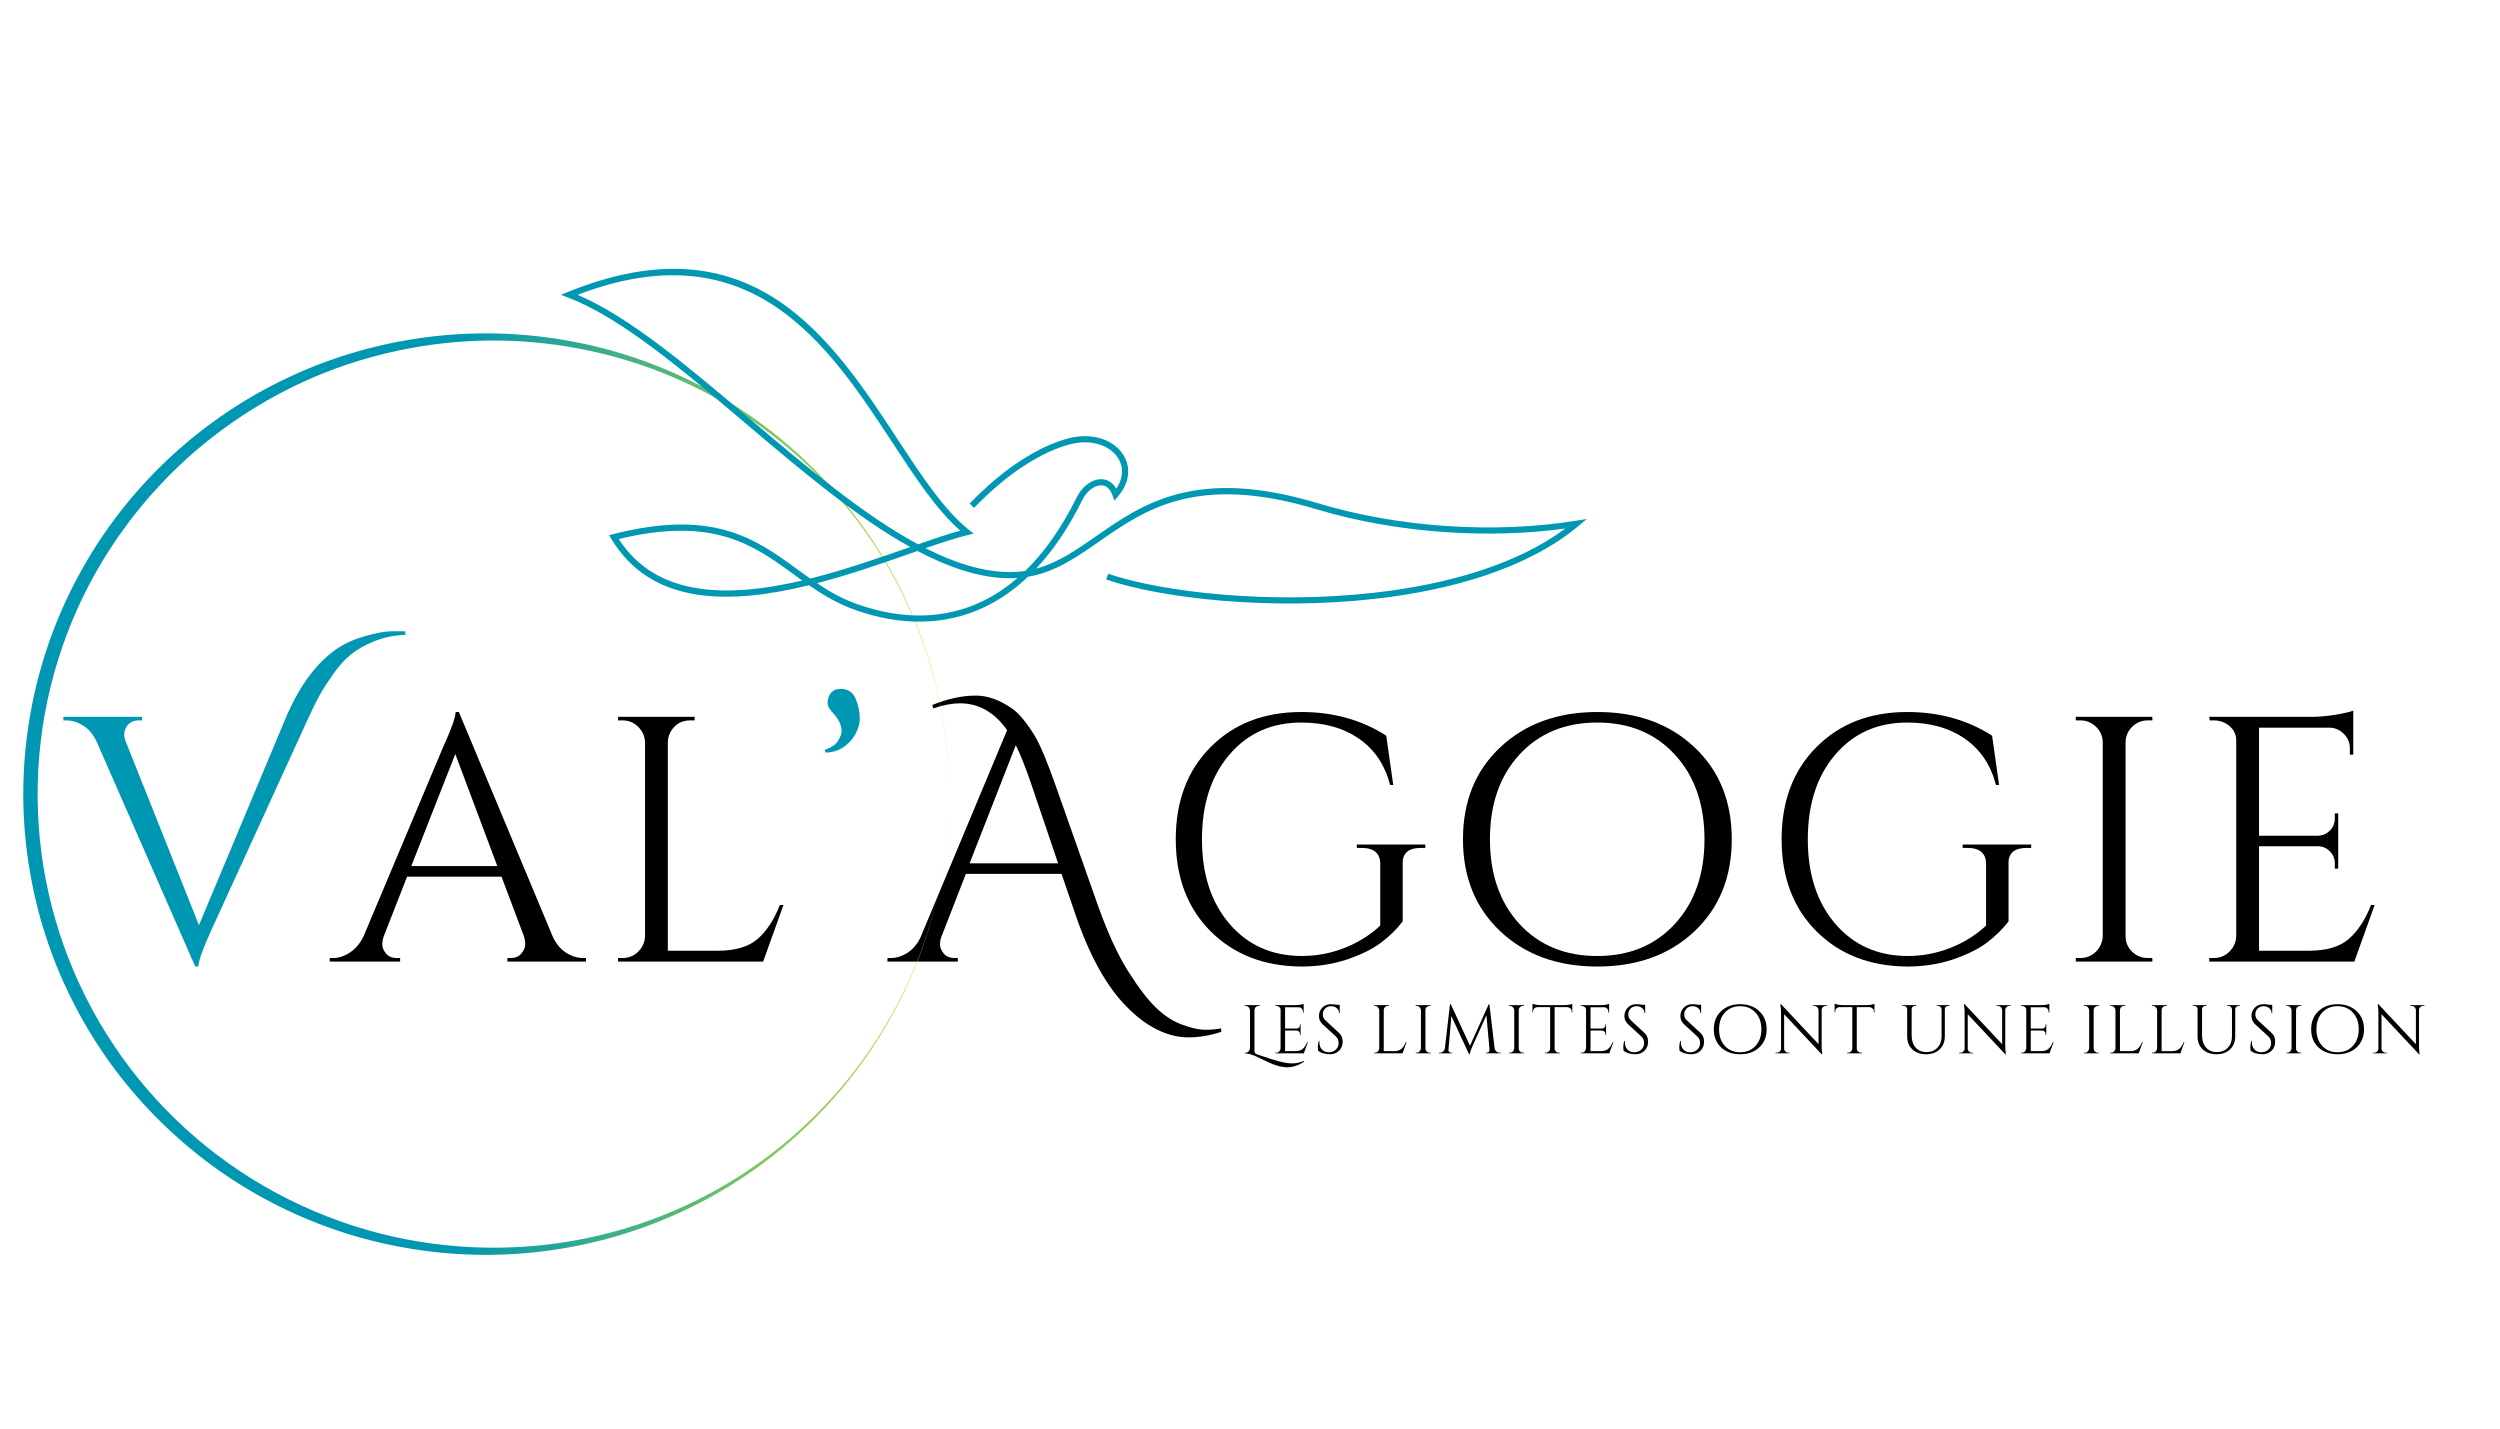 <svg xmlns="http://www.w3.org/2000/svg" xmlns:xlink="http://www.w3.org/1999/xlink" width="336" zoomAndPan="magnify" viewBox="0 0 252 144" height="192" preserveAspectRatio="xMidYMid meet" version="1.0"><defs><g/><clipPath id="0d2c5ad8a9"><path d="M 2 33.262 L 95.664 33.262 L 95.664 126.836 L 2 126.836 Z M 2 33.262 " clip-rule="nonzero"/></clipPath><clipPath id="ab43ad904a"><path d="M 95.66 80.051 C 95.66 83.078 95.367 86.074 94.777 89.047 C 94.188 92.016 93.312 94.902 92.156 97.699 C 91 100.5 89.582 103.164 87.902 105.688 C 86.223 108.211 84.309 110.547 82.172 112.699 C 77.84 117.055 72.84 120.43 67.168 122.824 C 64.352 124.008 61.449 124.91 58.457 125.523 C 52.398 126.766 46.328 126.812 40.25 125.668 C 35.699 124.809 31.375 123.305 27.277 121.16 C 23.176 119.012 19.484 116.316 16.195 113.07 C 12.887 109.82 10.133 106.156 7.93 102.086 C 5.723 98.016 4.168 93.711 3.258 89.176 C 2.039 83.09 2.039 77.004 3.258 70.918 C 3.707 68.664 4.324 66.461 5.105 64.297 C 5.883 62.137 6.82 60.047 7.914 58.023 C 9.004 56 10.242 54.07 11.625 52.23 C 13.004 50.391 14.512 48.664 16.152 47.047 C 17.789 45.43 19.539 43.941 21.402 42.586 C 23.262 41.227 25.211 40.012 27.254 38.945 C 29.297 37.875 31.406 36.961 33.582 36.203 C 35.762 35.445 37.984 34.855 40.25 34.426 C 46.328 33.281 52.398 33.328 58.457 34.57 C 62.957 35.496 67.23 37.051 71.27 39.238 C 75.309 41.422 78.941 44.141 82.172 47.398 C 86.492 51.746 89.828 56.75 92.168 62.402 C 94.5 68.055 95.664 73.938 95.66 80.051 Z M 95.66 80.051 C 95.656 77.023 95.359 74.027 94.77 71.059 C 94.324 68.844 93.719 66.672 92.949 64.543 C 92.18 62.414 91.258 60.355 90.184 58.367 C 89.109 56.375 87.891 54.473 86.531 52.664 C 85.172 50.852 83.684 49.148 82.07 47.559 C 80.457 45.969 78.734 44.504 76.906 43.168 C 75.074 41.832 73.152 40.637 71.141 39.582 C 69.133 38.531 67.055 37.633 64.91 36.887 C 62.766 36.141 60.578 35.559 58.348 35.137 C 52.363 34.008 46.387 34.055 40.422 35.281 C 34.477 36.504 28.992 38.812 23.969 42.207 C 20.234 44.73 16.941 47.734 14.094 51.219 C 11.246 54.703 8.961 58.523 7.238 62.676 C 6.883 63.539 6.555 64.406 6.254 65.289 C 5.953 66.168 5.676 67.059 5.43 67.953 C 5.184 68.852 4.961 69.754 4.77 70.668 C 4.578 71.578 4.414 72.492 4.277 73.414 C 4.145 74.332 4.035 75.258 3.957 76.184 C 3.875 77.109 3.828 78.039 3.805 78.969 C 3.781 79.898 3.789 80.828 3.824 81.758 C 3.859 82.688 3.922 83.617 4.012 84.543 C 4.105 85.469 4.223 86.391 4.371 87.309 C 4.52 88.227 4.699 89.141 4.902 90.051 C 5.105 90.957 5.34 91.859 5.598 92.75 C 5.855 93.645 6.145 94.531 6.457 95.406 C 6.773 96.281 7.113 97.148 7.48 98.004 C 7.848 98.859 8.238 99.703 8.656 100.535 C 9.078 101.367 9.52 102.188 9.988 102.992 C 10.457 103.797 10.953 104.586 11.469 105.359 C 11.988 106.133 12.527 106.895 13.09 107.637 C 13.656 108.375 14.242 109.102 14.852 109.809 C 15.457 110.512 16.086 111.199 16.738 111.867 C 17.387 112.535 18.059 113.184 18.75 113.812 C 19.438 114.438 20.148 115.047 20.875 115.629 C 21.602 116.215 22.348 116.773 23.109 117.312 C 23.871 117.852 24.648 118.367 25.441 118.859 C 26.234 119.352 27.043 119.82 27.867 120.262 C 28.688 120.703 29.523 121.121 30.371 121.512 C 31.219 121.906 32.078 122.27 32.949 122.609 C 33.816 122.949 34.699 123.262 35.586 123.551 C 36.477 123.836 37.375 124.094 38.277 124.328 C 39.184 124.559 40.094 124.762 41.012 124.938 C 41.93 125.113 42.855 125.262 43.781 125.383 C 44.707 125.504 45.637 125.594 46.57 125.66 C 47.5 125.723 48.434 125.758 49.371 125.766 C 52.391 125.789 55.383 125.523 58.348 124.965 C 62.828 124.117 67.086 122.637 71.125 120.523 C 75.16 118.41 78.797 115.754 82.035 112.559 C 85.289 109.359 88.004 105.754 90.172 101.746 C 92.344 97.738 93.879 93.5 94.773 89.035 C 95.363 86.07 95.656 83.074 95.66 80.051 Z M 95.66 80.051 " clip-rule="nonzero"/></clipPath><linearGradient x1="-4.32" gradientTransform="matrix(0.072, 0, 0, 0.072, 2.352, 33.609)" y1="644.34" x2="1288.7" gradientUnits="userSpaceOnUse" y2="644.34" id="e125772549"><stop stop-opacity="1" stop-color="rgb(0%, 59.2%, 69.8%)" offset="0"/><stop stop-opacity="1" stop-color="rgb(0%, 59.2%, 69.8%)" offset="0.25"/><stop stop-opacity="1" stop-color="rgb(0%, 59.2%, 69.8%)" offset="0.375"/><stop stop-opacity="1" stop-color="rgb(0%, 59.2%, 69.8%)" offset="0.438"/><stop stop-opacity="1" stop-color="rgb(0%, 59.2%, 69.8%)" offset="0.469"/><stop stop-opacity="1" stop-color="rgb(0.085%, 59.232%, 69.742%)" offset="0.477"/><stop stop-opacity="1" stop-color="rgb(0.737%, 59.483%, 69.304%)" offset="0.48"/><stop stop-opacity="1" stop-color="rgb(1.305%, 59.703%, 68.924%)" offset="0.484"/><stop stop-opacity="1" stop-color="rgb(1.872%, 59.921%, 68.544%)" offset="0.488"/><stop stop-opacity="1" stop-color="rgb(2.44%, 60.139%, 68.164%)" offset="0.492"/><stop stop-opacity="1" stop-color="rgb(3.006%, 60.358%, 67.784%)" offset="0.496"/><stop stop-opacity="1" stop-color="rgb(3.574%, 60.577%, 67.404%)" offset="0.5"/><stop stop-opacity="1" stop-color="rgb(4.141%, 60.796%, 67.023%)" offset="0.504"/><stop stop-opacity="1" stop-color="rgb(4.709%, 61.015%, 66.643%)" offset="0.508"/><stop stop-opacity="1" stop-color="rgb(5.275%, 61.234%, 66.263%)" offset="0.512"/><stop stop-opacity="1" stop-color="rgb(5.843%, 61.452%, 65.883%)" offset="0.516"/><stop stop-opacity="1" stop-color="rgb(6.41%, 61.67%, 65.503%)" offset="0.52"/><stop stop-opacity="1" stop-color="rgb(6.978%, 61.89%, 65.123%)" offset="0.523"/><stop stop-opacity="1" stop-color="rgb(7.544%, 62.108%, 64.743%)" offset="0.527"/><stop stop-opacity="1" stop-color="rgb(8.112%, 62.326%, 64.363%)" offset="0.531"/><stop stop-opacity="1" stop-color="rgb(8.679%, 62.544%, 63.983%)" offset="0.535"/><stop stop-opacity="1" stop-color="rgb(9.247%, 62.764%, 63.603%)" offset="0.539"/><stop stop-opacity="1" stop-color="rgb(9.813%, 62.982%, 63.222%)" offset="0.543"/><stop stop-opacity="1" stop-color="rgb(10.381%, 63.202%, 62.842%)" offset="0.547"/><stop stop-opacity="1" stop-color="rgb(10.948%, 63.42%, 62.462%)" offset="0.551"/><stop stop-opacity="1" stop-color="rgb(11.516%, 63.638%, 62.082%)" offset="0.555"/><stop stop-opacity="1" stop-color="rgb(12.082%, 63.857%, 61.702%)" offset="0.559"/><stop stop-opacity="1" stop-color="rgb(12.65%, 64.076%, 61.322%)" offset="0.562"/><stop stop-opacity="1" stop-color="rgb(13.217%, 64.294%, 60.942%)" offset="0.566"/><stop stop-opacity="1" stop-color="rgb(13.785%, 64.514%, 60.562%)" offset="0.57"/><stop stop-opacity="1" stop-color="rgb(14.351%, 64.732%, 60.181%)" offset="0.574"/><stop stop-opacity="1" stop-color="rgb(14.919%, 64.951%, 59.801%)" offset="0.578"/><stop stop-opacity="1" stop-color="rgb(15.486%, 65.169%, 59.421%)" offset="0.582"/><stop stop-opacity="1" stop-color="rgb(16.054%, 65.388%, 59.041%)" offset="0.586"/><stop stop-opacity="1" stop-color="rgb(16.62%, 65.607%, 58.661%)" offset="0.59"/><stop stop-opacity="1" stop-color="rgb(17.188%, 65.826%, 58.281%)" offset="0.594"/><stop stop-opacity="1" stop-color="rgb(17.755%, 66.045%, 57.901%)" offset="0.598"/><stop stop-opacity="1" stop-color="rgb(18.323%, 66.263%, 57.521%)" offset="0.602"/><stop stop-opacity="1" stop-color="rgb(18.889%, 66.481%, 57.14%)" offset="0.605"/><stop stop-opacity="1" stop-color="rgb(19.456%, 66.701%, 56.76%)" offset="0.609"/><stop stop-opacity="1" stop-color="rgb(20.024%, 66.919%, 56.38%)" offset="0.613"/><stop stop-opacity="1" stop-color="rgb(20.592%, 67.137%, 56%)" offset="0.617"/><stop stop-opacity="1" stop-color="rgb(21.158%, 67.355%, 55.62%)" offset="0.621"/><stop stop-opacity="1" stop-color="rgb(21.725%, 67.575%, 55.24%)" offset="0.625"/><stop stop-opacity="1" stop-color="rgb(22.293%, 67.793%, 54.86%)" offset="0.629"/><stop stop-opacity="1" stop-color="rgb(22.861%, 68.013%, 54.48%)" offset="0.633"/><stop stop-opacity="1" stop-color="rgb(23.427%, 68.231%, 54.099%)" offset="0.637"/><stop stop-opacity="1" stop-color="rgb(23.994%, 68.449%, 53.719%)" offset="0.641"/><stop stop-opacity="1" stop-color="rgb(24.562%, 68.668%, 53.339%)" offset="0.645"/><stop stop-opacity="1" stop-color="rgb(25.13%, 68.887%, 52.959%)" offset="0.648"/><stop stop-opacity="1" stop-color="rgb(25.697%, 69.106%, 52.579%)" offset="0.652"/><stop stop-opacity="1" stop-color="rgb(26.265%, 69.325%, 52.199%)" offset="0.656"/><stop stop-opacity="1" stop-color="rgb(26.831%, 69.543%, 51.819%)" offset="0.66"/><stop stop-opacity="1" stop-color="rgb(27.399%, 69.762%, 51.439%)" offset="0.664"/><stop stop-opacity="1" stop-color="rgb(27.966%, 69.98%, 51.057%)" offset="0.668"/><stop stop-opacity="1" stop-color="rgb(28.534%, 70.2%, 50.677%)" offset="0.672"/><stop stop-opacity="1" stop-color="rgb(29.1%, 70.418%, 50.298%)" offset="0.676"/><stop stop-opacity="1" stop-color="rgb(29.668%, 70.638%, 49.918%)" offset="0.68"/><stop stop-opacity="1" stop-color="rgb(30.235%, 70.856%, 49.538%)" offset="0.684"/><stop stop-opacity="1" stop-color="rgb(30.803%, 71.074%, 49.158%)" offset="0.688"/><stop stop-opacity="1" stop-color="rgb(31.369%, 71.292%, 48.778%)" offset="0.691"/><stop stop-opacity="1" stop-color="rgb(31.937%, 71.512%, 48.398%)" offset="0.695"/><stop stop-opacity="1" stop-color="rgb(32.504%, 71.73%, 48.016%)" offset="0.699"/><stop stop-opacity="1" stop-color="rgb(33.072%, 71.948%, 47.636%)" offset="0.703"/><stop stop-opacity="1" stop-color="rgb(33.638%, 72.166%, 47.256%)" offset="0.707"/><stop stop-opacity="1" stop-color="rgb(34.206%, 72.386%, 46.877%)" offset="0.711"/><stop stop-opacity="1" stop-color="rgb(34.773%, 72.604%, 46.497%)" offset="0.715"/><stop stop-opacity="1" stop-color="rgb(35.341%, 72.824%, 46.117%)" offset="0.719"/><stop stop-opacity="1" stop-color="rgb(35.907%, 73.042%, 45.737%)" offset="0.723"/><stop stop-opacity="1" stop-color="rgb(36.475%, 73.26%, 45.357%)" offset="0.727"/><stop stop-opacity="1" stop-color="rgb(37.042%, 73.479%, 44.975%)" offset="0.73"/><stop stop-opacity="1" stop-color="rgb(37.61%, 73.698%, 44.595%)" offset="0.734"/><stop stop-opacity="1" stop-color="rgb(38.176%, 73.917%, 44.215%)" offset="0.738"/><stop stop-opacity="1" stop-color="rgb(38.744%, 74.136%, 43.835%)" offset="0.742"/><stop stop-opacity="1" stop-color="rgb(39.311%, 74.355%, 43.456%)" offset="0.746"/><stop stop-opacity="1" stop-color="rgb(39.879%, 74.573%, 43.076%)" offset="0.75"/><stop stop-opacity="1" stop-color="rgb(40.445%, 74.791%, 42.696%)" offset="0.754"/><stop stop-opacity="1" stop-color="rgb(41.013%, 75.011%, 42.316%)" offset="0.758"/><stop stop-opacity="1" stop-color="rgb(41.58%, 75.229%, 41.936%)" offset="0.762"/><stop stop-opacity="1" stop-color="rgb(42.148%, 75.447%, 41.556%)" offset="0.766"/><stop stop-opacity="1" stop-color="rgb(42.714%, 75.665%, 41.174%)" offset="0.77"/><stop stop-opacity="1" stop-color="rgb(43.282%, 75.885%, 40.794%)" offset="0.773"/><stop stop-opacity="1" stop-color="rgb(43.849%, 76.103%, 40.414%)" offset="0.777"/><stop stop-opacity="1" stop-color="rgb(44.417%, 76.323%, 40.034%)" offset="0.781"/><stop stop-opacity="1" stop-color="rgb(44.983%, 76.541%, 39.655%)" offset="0.785"/><stop stop-opacity="1" stop-color="rgb(45.551%, 76.759%, 39.275%)" offset="0.789"/><stop stop-opacity="1" stop-color="rgb(46.118%, 76.978%, 38.895%)" offset="0.793"/><stop stop-opacity="1" stop-color="rgb(46.686%, 77.197%, 38.515%)" offset="0.797"/><stop stop-opacity="1" stop-color="rgb(47.252%, 77.415%, 38.133%)" offset="0.801"/><stop stop-opacity="1" stop-color="rgb(47.82%, 77.635%, 37.753%)" offset="0.805"/><stop stop-opacity="1" stop-color="rgb(48.387%, 77.853%, 37.373%)" offset="0.809"/><stop stop-opacity="1" stop-color="rgb(48.955%, 78.072%, 36.993%)" offset="0.812"/><stop stop-opacity="1" stop-color="rgb(49.521%, 78.29%, 36.613%)" offset="0.816"/><stop stop-opacity="1" stop-color="rgb(50.089%, 78.51%, 36.234%)" offset="0.82"/><stop stop-opacity="1" stop-color="rgb(50.656%, 78.728%, 35.854%)" offset="0.824"/><stop stop-opacity="1" stop-color="rgb(51.224%, 78.947%, 35.474%)" offset="0.828"/><stop stop-opacity="1" stop-color="rgb(51.79%, 79.166%, 35.092%)" offset="0.832"/><stop stop-opacity="1" stop-color="rgb(52.357%, 79.384%, 34.712%)" offset="0.836"/><stop stop-opacity="1" stop-color="rgb(52.925%, 79.602%, 34.332%)" offset="0.84"/><stop stop-opacity="1" stop-color="rgb(53.493%, 79.822%, 33.952%)" offset="0.844"/><stop stop-opacity="1" stop-color="rgb(54.059%, 80.04%, 33.572%)" offset="0.848"/><stop stop-opacity="1" stop-color="rgb(54.626%, 80.258%, 33.192%)" offset="0.852"/><stop stop-opacity="1" stop-color="rgb(55.194%, 80.476%, 32.812%)" offset="0.855"/><stop stop-opacity="1" stop-color="rgb(55.762%, 80.696%, 32.433%)" offset="0.859"/><stop stop-opacity="1" stop-color="rgb(56.328%, 80.914%, 32.051%)" offset="0.863"/><stop stop-opacity="1" stop-color="rgb(56.895%, 81.134%, 31.671%)" offset="0.867"/><stop stop-opacity="1" stop-color="rgb(57.463%, 81.352%, 31.291%)" offset="0.871"/><stop stop-opacity="1" stop-color="rgb(58.031%, 81.57%, 30.911%)" offset="0.875"/><stop stop-opacity="1" stop-color="rgb(58.597%, 81.789%, 30.531%)" offset="0.879"/><stop stop-opacity="1" stop-color="rgb(59.164%, 82.008%, 30.151%)" offset="0.883"/><stop stop-opacity="1" stop-color="rgb(59.732%, 82.227%, 29.771%)" offset="0.887"/><stop stop-opacity="1" stop-color="rgb(60.3%, 82.446%, 29.391%)" offset="0.891"/><stop stop-opacity="1" stop-color="rgb(60.867%, 82.664%, 29.01%)" offset="0.895"/><stop stop-opacity="1" stop-color="rgb(61.435%, 82.883%, 28.63%)" offset="0.898"/><stop stop-opacity="1" stop-color="rgb(62.001%, 83.101%, 28.25%)" offset="0.902"/><stop stop-opacity="1" stop-color="rgb(62.569%, 83.321%, 27.87%)" offset="0.906"/><stop stop-opacity="1" stop-color="rgb(63.136%, 83.539%, 27.49%)" offset="0.91"/><stop stop-opacity="1" stop-color="rgb(63.704%, 83.759%, 27.11%)" offset="0.914"/><stop stop-opacity="1" stop-color="rgb(64.27%, 83.977%, 26.73%)" offset="0.918"/><stop stop-opacity="1" stop-color="rgb(64.838%, 84.195%, 26.35%)" offset="0.922"/><stop stop-opacity="1" stop-color="rgb(65.405%, 84.413%, 25.969%)" offset="0.926"/><stop stop-opacity="1" stop-color="rgb(65.973%, 84.633%, 25.589%)" offset="0.93"/><stop stop-opacity="1" stop-color="rgb(66.539%, 84.851%, 25.209%)" offset="0.934"/><stop stop-opacity="1" stop-color="rgb(67.107%, 85.069%, 24.829%)" offset="0.938"/><stop stop-opacity="1" stop-color="rgb(67.674%, 85.287%, 24.449%)" offset="0.941"/><stop stop-opacity="1" stop-color="rgb(68.242%, 85.507%, 24.069%)" offset="0.945"/><stop stop-opacity="1" stop-color="rgb(68.808%, 85.725%, 23.689%)" offset="0.949"/><stop stop-opacity="1" stop-color="rgb(69.376%, 85.945%, 23.309%)" offset="0.953"/><stop stop-opacity="1" stop-color="rgb(69.943%, 86.163%, 22.928%)" offset="0.957"/><stop stop-opacity="1" stop-color="rgb(70.511%, 86.382%, 22.548%)" offset="0.961"/><stop stop-opacity="1" stop-color="rgb(71.077%, 86.6%, 22.168%)" offset="0.965"/><stop stop-opacity="1" stop-color="rgb(71.645%, 86.819%, 21.788%)" offset="0.969"/><stop stop-opacity="1" stop-color="rgb(72.212%, 87.038%, 21.408%)" offset="0.973"/><stop stop-opacity="1" stop-color="rgb(72.78%, 87.257%, 21.028%)" offset="0.977"/><stop stop-opacity="1" stop-color="rgb(73.346%, 87.476%, 20.648%)" offset="0.98"/><stop stop-opacity="1" stop-color="rgb(73.914%, 87.694%, 20.268%)" offset="0.984"/><stop stop-opacity="1" stop-color="rgb(74.481%, 87.912%, 19.887%)" offset="0.988"/><stop stop-opacity="1" stop-color="rgb(75.049%, 88.132%, 19.507%)" offset="0.992"/><stop stop-opacity="1" stop-color="rgb(75.615%, 88.35%, 19.127%)" offset="0.996"/><stop stop-opacity="1" stop-color="rgb(76.183%, 88.568%, 18.747%)" offset="1"/></linearGradient><clipPath id="c943718531"><path d="M 56 27 L 160 27 L 160 63 L 56 63 Z M 56 27 " clip-rule="nonzero"/></clipPath><clipPath id="e92b4c98bf"><path d="M 53.352 29.219 L 142.949 0.059 L 160.852 55.051 L 71.254 84.215 Z M 53.352 29.219 " clip-rule="nonzero"/></clipPath><clipPath id="d7c7d921e6"><path d="M 53.352 29.219 L 142.949 0.059 L 160.852 55.051 L 71.254 84.215 Z M 53.352 29.219 " clip-rule="nonzero"/></clipPath></defs><rect x="-25.2" width="302.4" fill="#ffffff" y="-14.4" height="172.8" fill-opacity="1"/><rect x="-25.2" width="302.4" fill="#ffffff" y="-14.4" height="172.8" fill-opacity="1"/><g fill="#0097b2" fill-opacity="1"><g transform="translate(6.712, 96.927)"><g><path d="M 27.297 -31.562 C 28.098 -32.102 29.051 -32.523 30.156 -32.828 C 31.258 -33.141 32.148 -33.297 32.828 -33.297 C 33.516 -33.297 33.953 -33.297 34.141 -33.297 L 34.141 -32.938 C 33.035 -32.895 32 -32.68 31.031 -32.297 C 30.07 -31.91 29.281 -31.461 28.656 -30.953 C 28.031 -30.453 27.426 -29.781 26.844 -28.938 C 26.258 -28.102 25.805 -27.395 25.484 -26.812 C 25.172 -26.227 24.801 -25.477 24.375 -24.562 L 14.578 -3.141 C 13.711 -1.234 13.281 -0.02 13.281 0.5 L 12.969 0.5 L 3.062 -22.094 C 2.727 -22.844 2.273 -23.398 1.703 -23.766 C 1.129 -24.129 0.547 -24.312 -0.047 -24.312 L -0.328 -24.312 L -0.328 -24.672 L 7.609 -24.672 L 7.609 -24.312 L 7.297 -24.312 C 6.586 -24.312 6.113 -23.984 5.875 -23.328 C 5.832 -23.18 5.812 -23.016 5.812 -22.828 C 5.812 -22.641 5.867 -22.406 5.984 -22.125 L 13.344 -3.672 L 22.094 -24.562 C 23.477 -27.82 25.211 -30.156 27.297 -31.562 Z M 27.297 -31.562 "/></g></g></g><g fill="#000000" fill-opacity="1"><g transform="translate(33.567, 96.927)"><g><path d="M 25.219 -0.359 L 25.5 -0.359 L 25.5 0 L 17.578 0 L 17.578 -0.359 L 17.891 -0.359 C 18.391 -0.359 18.758 -0.516 19 -0.828 C 19.25 -1.141 19.375 -1.438 19.375 -1.719 C 19.375 -2.008 19.328 -2.297 19.234 -2.578 L 16.984 -8.562 L 7.469 -8.562 L 5.109 -2.531 C 5.016 -2.25 4.969 -1.973 4.969 -1.703 C 4.969 -1.43 5.086 -1.141 5.328 -0.828 C 5.578 -0.516 5.945 -0.359 6.438 -0.359 L 6.766 -0.359 L 6.766 0 L -0.328 0 L -0.328 -0.359 L 0 -0.359 C 0.582 -0.359 1.156 -0.547 1.719 -0.922 C 2.281 -1.297 2.738 -1.848 3.094 -2.578 L 11.062 -21.531 C 11.926 -23.426 12.359 -24.633 12.359 -25.156 L 12.688 -25.156 L 22.125 -2.578 C 22.445 -1.848 22.891 -1.297 23.453 -0.922 C 24.023 -0.547 24.613 -0.359 25.219 -0.359 Z M 7.891 -9.625 L 16.562 -9.625 L 12.328 -20.922 Z M 7.891 -9.625 "/></g></g></g><g fill="#000000" fill-opacity="1"><g transform="translate(60.192, 96.927)"><g><path d="M 2.578 -0.359 C 3.18 -0.359 3.703 -0.57 4.141 -1 C 4.578 -1.438 4.805 -1.961 4.828 -2.578 L 4.828 -22.094 C 4.805 -22.707 4.578 -23.227 4.141 -23.656 C 3.703 -24.094 3.18 -24.312 2.578 -24.312 L 2.109 -24.312 L 2.109 -24.672 L 9.828 -24.672 L 9.828 -24.312 L 9.375 -24.312 C 8.531 -24.312 7.883 -23.945 7.438 -23.219 C 7.227 -22.863 7.125 -22.488 7.125 -22.094 L 7.125 -1.094 L 12.156 -1.094 C 13.895 -1.094 15.223 -1.477 16.141 -2.25 C 17.055 -3.031 17.816 -4.18 18.422 -5.703 L 18.781 -5.703 L 16.734 0 L 2.109 0 L 2.109 -0.359 Z M 2.578 -0.359 "/></g></g></g><g fill="#0097b2" fill-opacity="1"><g transform="translate(81.558, 96.927)"><g><path d="M 1.578 -21.359 C 2.242 -21.566 2.691 -21.867 2.922 -22.266 C 3.16 -22.66 3.281 -22.969 3.281 -23.188 C 3.281 -23.77 3.031 -24.344 2.531 -24.906 C 2.156 -25.332 1.945 -25.629 1.906 -25.797 C 1.832 -26.141 1.867 -26.469 2.016 -26.781 C 2.223 -27.25 2.617 -27.484 3.203 -27.484 C 3.93 -27.484 4.43 -27.145 4.703 -26.469 C 4.973 -25.801 5.109 -25.16 5.109 -24.547 C 5.109 -23.941 4.922 -23.332 4.547 -22.719 C 3.836 -21.645 2.875 -21.094 1.656 -21.062 Z M 1.578 -21.359 "/></g></g></g><g fill="#000000" fill-opacity="1"><g transform="translate(89.783, 96.927)"><g><path d="M 4.188 -25.859 C 5.719 -26.492 7.188 -26.812 8.594 -26.812 C 9.77 -26.812 10.977 -26.379 12.219 -25.516 C 12.906 -25.047 13.672 -24.129 14.516 -22.766 C 15.078 -21.828 15.789 -20.125 16.656 -17.656 L 20.953 -5.469 C 21.941 -2.738 22.945 -0.57 23.969 1.031 C 24.988 2.645 25.922 3.859 26.766 4.672 C 27.617 5.484 28.504 6.051 29.422 6.375 C 30.336 6.707 31.094 6.875 31.688 6.875 C 32.289 6.875 32.828 6.828 33.297 6.734 L 33.328 7.078 C 32.203 7.453 31.098 7.641 30.016 7.641 C 28.93 7.641 27.848 7.363 26.766 6.812 C 25.691 6.258 24.688 5.492 23.75 4.516 C 21.727 2.461 20.008 -0.648 18.594 -4.828 L 17.219 -8.844 L 7.578 -8.844 L 5.141 -2.578 C 5.023 -2.297 4.969 -2.008 4.969 -1.719 C 4.969 -1.438 5.086 -1.141 5.328 -0.828 C 5.578 -0.516 5.961 -0.359 6.484 -0.359 L 6.766 -0.359 L 6.766 0 L -0.328 0 L -0.328 -0.359 L 0 -0.359 C 0.562 -0.359 1.113 -0.523 1.656 -0.859 C 2.195 -1.203 2.641 -1.711 2.984 -2.391 L 11.734 -23.328 C 10.461 -25.129 8.883 -26.031 7 -26.031 C 6.156 -26.031 5.254 -25.859 4.297 -25.516 Z M 7.953 -9.906 L 16.875 -9.906 L 14.094 -18.109 C 13.551 -19.68 13.055 -20.914 12.609 -21.812 Z M 7.953 -9.906 "/></g></g></g><g fill="#000000" fill-opacity="1"><g transform="translate(116.408, 96.927)"><g><path d="M 14.766 0.5 C 11.004 0.469 7.953 -0.719 5.609 -3.062 C 3.273 -5.414 2.109 -8.504 2.109 -12.328 C 2.109 -16.16 3.273 -19.254 5.609 -21.609 C 7.953 -23.973 11.004 -25.156 14.766 -25.156 C 18.004 -25.156 20.859 -24.359 23.328 -22.766 L 24.031 -17.797 L 23.719 -17.797 C 23.195 -19.816 22.156 -21.367 20.594 -22.453 C 19.031 -23.547 17.086 -24.094 14.766 -24.094 C 11.773 -24.094 9.359 -23.016 7.516 -20.859 C 5.672 -18.703 4.75 -15.859 4.75 -12.328 C 4.75 -8.805 5.672 -5.969 7.516 -3.812 C 9.359 -1.664 11.773 -0.582 14.766 -0.562 C 16.285 -0.562 17.734 -0.832 19.109 -1.375 C 20.484 -1.914 21.688 -2.664 22.719 -3.625 L 22.719 -9.859 C 22.719 -10.379 22.562 -10.773 22.25 -11.047 C 21.938 -11.316 21.492 -11.453 20.922 -11.453 L 20.359 -11.453 L 20.359 -11.797 L 27.266 -11.797 L 27.266 -11.453 L 26.75 -11.453 C 26.156 -11.453 25.707 -11.316 25.406 -11.047 C 25.102 -10.773 24.961 -10.379 24.984 -9.859 L 24.984 -4.047 C 24.367 -3.254 23.641 -2.539 22.797 -1.906 C 21.953 -1.27 20.816 -0.707 19.391 -0.219 C 17.973 0.258 16.43 0.5 14.766 0.5 Z M 14.766 0.5 "/></g></g></g><g fill="#000000" fill-opacity="1"><g transform="translate(146.062, 96.927)"><g><path d="M 5.172 -21.609 C 7.691 -23.973 10.953 -25.156 14.953 -25.156 C 18.961 -25.156 22.223 -23.973 24.734 -21.609 C 27.242 -19.254 28.5 -16.16 28.5 -12.328 C 28.5 -8.504 27.242 -5.41 24.734 -3.047 C 22.223 -0.68 18.961 0.5 14.953 0.5 C 10.953 0.5 7.691 -0.68 5.172 -3.047 C 2.66 -5.41 1.406 -8.504 1.406 -12.328 C 1.406 -16.16 2.66 -19.254 5.172 -21.609 Z M 7.094 -3.797 C 9.082 -1.641 11.695 -0.562 14.938 -0.562 C 18.176 -0.562 20.785 -1.641 22.766 -3.797 C 24.754 -5.961 25.75 -8.805 25.75 -12.328 C 25.75 -15.859 24.754 -18.703 22.766 -20.859 C 20.785 -23.016 18.176 -24.094 14.938 -24.094 C 11.695 -24.094 9.082 -23.016 7.094 -20.859 C 5.113 -18.703 4.125 -15.859 4.125 -12.328 C 4.125 -8.805 5.113 -5.961 7.094 -3.797 Z M 7.094 -3.797 "/></g></g></g><g fill="#000000" fill-opacity="1"><g transform="translate(177.477, 96.927)"><g><path d="M 14.766 0.5 C 11.004 0.469 7.953 -0.719 5.609 -3.062 C 3.273 -5.414 2.109 -8.504 2.109 -12.328 C 2.109 -16.16 3.273 -19.254 5.609 -21.609 C 7.953 -23.973 11.004 -25.156 14.766 -25.156 C 18.004 -25.156 20.859 -24.359 23.328 -22.766 L 24.031 -17.797 L 23.719 -17.797 C 23.195 -19.816 22.156 -21.367 20.594 -22.453 C 19.031 -23.547 17.086 -24.094 14.766 -24.094 C 11.773 -24.094 9.359 -23.016 7.516 -20.859 C 5.672 -18.703 4.75 -15.859 4.75 -12.328 C 4.75 -8.805 5.672 -5.969 7.516 -3.812 C 9.359 -1.664 11.773 -0.582 14.766 -0.562 C 16.285 -0.562 17.734 -0.832 19.109 -1.375 C 20.484 -1.914 21.688 -2.664 22.719 -3.625 L 22.719 -9.859 C 22.719 -10.379 22.562 -10.773 22.25 -11.047 C 21.938 -11.316 21.492 -11.453 20.922 -11.453 L 20.359 -11.453 L 20.359 -11.797 L 27.266 -11.797 L 27.266 -11.453 L 26.75 -11.453 C 26.156 -11.453 25.707 -11.316 25.406 -11.047 C 25.102 -10.773 24.961 -10.379 24.984 -9.859 L 24.984 -4.047 C 24.367 -3.254 23.641 -2.539 22.797 -1.906 C 21.953 -1.27 20.816 -0.707 19.391 -0.219 C 17.973 0.258 16.43 0.5 14.766 0.5 Z M 14.766 0.5 "/></g></g></g><g fill="#000000" fill-opacity="1"><g transform="translate(207.13, 96.927)"><g><path d="M 2.578 -0.359 C 3.18 -0.359 3.703 -0.57 4.141 -1 C 4.578 -1.438 4.805 -1.961 4.828 -2.578 L 4.828 -22.125 C 4.805 -22.738 4.578 -23.254 4.141 -23.672 C 3.703 -24.098 3.18 -24.312 2.578 -24.312 L 2.109 -24.312 L 2.109 -24.672 L 9.828 -24.672 L 9.828 -24.312 L 9.375 -24.312 C 8.758 -24.312 8.234 -24.098 7.797 -23.672 C 7.367 -23.254 7.145 -22.738 7.125 -22.125 L 7.125 -2.578 C 7.125 -1.961 7.344 -1.438 7.781 -1 C 8.227 -0.57 8.758 -0.359 9.375 -0.359 L 9.828 -0.359 L 9.828 0 L 2.109 0 L 2.109 -0.359 Z M 2.578 -0.359 "/></g></g></g><g fill="#000000" fill-opacity="1"><g transform="translate(220.584, 96.927)"><g><path d="M 2.578 -0.359 C 3.18 -0.359 3.703 -0.57 4.141 -1 C 4.578 -1.438 4.805 -1.961 4.828 -2.578 L 4.828 -22.297 C 4.828 -22.867 4.602 -23.348 4.156 -23.734 C 3.707 -24.117 3.18 -24.312 2.578 -24.312 L 2.156 -24.312 L 2.109 -24.672 L 12.438 -24.672 C 13.164 -24.672 13.957 -24.738 14.812 -24.875 C 15.676 -25.02 16.281 -25.16 16.625 -25.297 L 16.625 -20.859 L 16.281 -20.859 L 16.281 -21.5 C 16.281 -22.062 16.082 -22.539 15.688 -22.938 C 15.301 -23.332 14.844 -23.547 14.312 -23.578 L 7.125 -23.578 L 7.125 -12.688 L 13.078 -12.688 C 13.547 -12.707 13.941 -12.879 14.266 -13.203 C 14.598 -13.535 14.766 -13.953 14.766 -14.453 L 14.766 -14.938 L 15.109 -14.938 L 15.109 -9.375 L 14.766 -9.375 L 14.766 -9.906 C 14.766 -10.375 14.602 -10.77 14.281 -11.094 C 13.969 -11.426 13.578 -11.602 13.109 -11.625 L 7.125 -11.625 L 7.125 -1.094 L 12.156 -1.094 C 13.895 -1.094 15.223 -1.477 16.141 -2.25 C 17.055 -3.031 17.816 -4.18 18.422 -5.703 L 18.781 -5.703 L 16.734 0 L 2.109 0 L 2.109 -0.359 Z M 2.578 -0.359 "/></g></g></g><g clip-path="url(#0d2c5ad8a9)"><g clip-path="url(#ab43ad904a)"><path fill="url(#e125772549)" d="M 2.039 33.281 L 2.039 126.812 L 95.664 126.812 L 95.664 33.281 Z M 2.039 33.281 " fill-rule="nonzero"/></g></g><g clip-path="url(#c943718531)"><g clip-path="url(#e92b4c98bf)"><g clip-path="url(#d7c7d921e6)"><path fill="#0097b2" d="M 97.742 50.762 C 99.438 49 101.145 47.578 102.781 46.496 C 104.543 45.336 106.23 44.562 107.738 44.176 C 109.16 43.812 110.457 43.941 111.473 44.383 C 112.18 44.695 112.754 45.156 113.145 45.719 C 113.539 46.285 113.75 46.953 113.719 47.66 C 113.688 48.445 113.363 49.27 112.68 50.059 L 112.324 50.465 L 112.148 49.957 C 112.027 49.598 111.855 49.34 111.66 49.168 C 111.449 48.988 111.203 48.91 110.945 48.922 C 110.668 48.934 110.371 49.039 110.094 49.227 C 109.699 49.488 109.34 49.902 109.086 50.418 C 107.688 53.25 106.121 55.531 104.434 57.32 C 106.641 56.727 108.496 55.434 110.473 54.059 C 115.184 50.773 120.562 47.027 132.848 50.727 C 137 51.977 141.422 52.727 145.762 53.02 C 150.352 53.332 154.848 53.137 158.84 52.492 L 159.957 52.312 L 159.09 53.035 C 154 57.277 146.387 59.484 138.566 60.367 C 128.051 61.551 117.137 60.332 111.5 58.418 L 111.699 57.832 C 117.27 59.723 128.074 60.926 138.5 59.75 C 145.754 58.934 152.82 56.965 157.781 53.277 C 154.039 53.789 149.914 53.926 145.719 53.641 C 141.332 53.34 136.863 52.586 132.668 51.324 C 120.668 47.711 115.426 51.363 110.824 54.566 C 108.52 56.172 106.371 57.672 103.625 58.137 C 102.258 59.434 100.824 60.426 99.336 61.148 C 95.18 63.164 90.648 63.055 86.215 61.488 C 84.434 60.859 82.949 59.961 81.543 58.992 C 73.754 60.902 65.688 61.133 61.613 54.297 L 61.398 53.941 L 61.805 53.84 C 71.941 51.262 76.148 54.316 80.355 57.375 C 80.789 57.691 81.227 58.008 81.668 58.32 C 85.109 57.461 88.492 56.277 91.434 55.25 L 91.746 55.141 C 86.293 52.113 80.637 47.316 75.133 42.656 C 68.754 37.25 62.586 32.027 57.27 30 L 56.535 29.719 L 57.266 29.422 C 75.809 21.914 83.828 34.137 90.457 44.246 C 92.902 47.969 95.152 51.402 97.648 53.395 L 98.141 53.785 L 97.531 53.938 C 96.348 54.23 94.906 54.703 93.293 55.258 C 96.262 56.762 99.145 57.676 101.871 57.664 C 102.379 57.664 102.867 57.625 103.336 57.555 C 105.227 55.723 106.977 53.281 108.527 50.145 C 108.832 49.527 109.27 49.031 109.746 48.711 C 110.121 48.461 110.527 48.316 110.918 48.301 C 111.332 48.285 111.727 48.41 112.066 48.699 C 112.234 48.844 112.387 49.027 112.516 49.258 C 112.891 48.711 113.074 48.16 113.098 47.637 C 113.121 47.07 112.953 46.531 112.633 46.074 C 112.305 45.605 111.82 45.215 111.223 44.953 C 110.324 44.559 109.172 44.449 107.895 44.777 C 106.449 45.148 104.824 45.891 103.125 47.016 C 101.52 48.07 99.852 49.465 98.191 51.191 Z M 99.066 60.59 C 100.266 60.004 101.438 59.234 102.562 58.262 C 102.336 58.277 102.109 58.285 101.875 58.285 C 98.875 58.297 95.719 57.246 92.484 55.539 L 91.637 55.836 C 88.832 56.816 85.629 57.934 82.352 58.789 C 83.586 59.613 84.898 60.367 86.426 60.906 C 90.707 62.418 95.074 62.527 99.066 60.59 Z M 80.867 58.516 C 80.57 58.305 80.281 58.09 79.988 57.879 C 75.957 54.949 71.926 52.02 62.371 54.336 C 66.219 60.316 73.598 60.215 80.867 58.516 Z M 92.535 54.863 C 94.137 54.309 95.578 53.82 96.797 53.488 C 94.402 51.395 92.254 48.121 89.938 44.586 C 83.52 34.805 75.777 23.008 58.223 29.715 C 63.465 31.953 69.402 36.984 75.535 42.18 C 81.184 46.965 86.996 51.891 92.535 54.863 Z M 92.535 54.863 " fill-opacity="1" fill-rule="nonzero"/></g></g></g><g fill="#000000" fill-opacity="1"><g transform="translate(125.045, 106.175)"><g><path d="M 1.734 0.125 C 2.723 0.469 3.461 0.703 3.953 0.828 C 4.441 0.953 4.863 1.016 5.219 1.016 C 5.57 1.016 5.961 0.93 6.391 0.766 L 6.422 0.828 C 5.859 1.211 5.289 1.406 4.719 1.406 C 4.133 1.406 3.469 1.223 2.719 0.859 C 2.133 0.578 1.773 0.406 1.641 0.344 C 1.141 0.113 0.734 0 0.422 0 L 0.422 -0.062 L 0.5 -0.062 C 0.625 -0.062 0.727 -0.102 0.812 -0.188 C 0.895 -0.27 0.941 -0.375 0.953 -0.5 L 0.953 -4.344 C 0.941 -4.469 0.895 -4.57 0.812 -4.656 C 0.727 -4.738 0.625 -4.781 0.5 -4.781 L 0.422 -4.781 L 0.422 -4.859 L 1.938 -4.859 L 1.938 -4.781 L 1.844 -4.781 C 1.727 -4.781 1.625 -4.738 1.531 -4.656 C 1.445 -4.57 1.406 -4.469 1.406 -4.344 L 1.406 -0.344 C 1.406 -0.258 1.406 -0.195 1.406 -0.156 C 1.414 -0.113 1.445 -0.062 1.5 0 C 1.551 0.051 1.629 0.094 1.734 0.125 Z M 1.734 0.125 "/></g></g></g><g fill="#000000" fill-opacity="1"><g transform="translate(128.13, 106.175)"><g><path d="M 0.5 -0.062 C 0.625 -0.062 0.727 -0.102 0.812 -0.188 C 0.895 -0.281 0.941 -0.383 0.953 -0.5 L 0.953 -4.391 C 0.953 -4.504 0.906 -4.598 0.812 -4.672 C 0.727 -4.742 0.625 -4.781 0.5 -4.781 L 0.422 -4.781 L 0.422 -4.859 L 2.453 -4.859 C 2.586 -4.859 2.738 -4.867 2.906 -4.891 C 3.082 -4.922 3.207 -4.953 3.281 -4.984 L 3.281 -4.109 L 3.203 -4.109 L 3.203 -4.234 C 3.203 -4.336 3.16 -4.43 3.078 -4.516 C 3.004 -4.598 2.914 -4.641 2.812 -4.641 L 1.406 -4.641 L 1.406 -2.5 L 2.578 -2.5 C 2.672 -2.5 2.75 -2.531 2.812 -2.594 C 2.875 -2.664 2.906 -2.75 2.906 -2.844 L 2.906 -2.938 L 2.969 -2.938 L 2.969 -1.844 L 2.906 -1.844 L 2.906 -1.953 C 2.906 -2.047 2.875 -2.125 2.812 -2.188 C 2.75 -2.25 2.672 -2.285 2.578 -2.297 L 1.406 -2.297 L 1.406 -0.219 L 2.391 -0.219 C 2.734 -0.219 2.992 -0.289 3.172 -0.438 C 3.359 -0.594 3.508 -0.82 3.625 -1.125 L 3.703 -1.125 L 3.297 0 L 0.422 0 L 0.422 -0.062 Z M 0.5 -0.062 "/></g></g></g><g fill="#000000" fill-opacity="1"><g transform="translate(132.434, 106.175)"><g><path d="M 0.422 -0.281 C 0.41 -0.344 0.406 -0.469 0.406 -0.656 C 0.406 -0.844 0.438 -1.039 0.5 -1.25 L 0.562 -1.25 C 0.562 -1.195 0.562 -1.145 0.562 -1.094 C 0.562 -0.812 0.645 -0.578 0.812 -0.391 C 0.988 -0.203 1.219 -0.109 1.5 -0.109 C 1.789 -0.109 2.031 -0.195 2.219 -0.375 C 2.406 -0.551 2.5 -0.77 2.5 -1.031 C 2.5 -1.301 2.41 -1.52 2.234 -1.688 L 0.891 -2.922 C 0.641 -3.148 0.516 -3.426 0.516 -3.75 C 0.516 -4.082 0.625 -4.363 0.844 -4.594 C 1.062 -4.832 1.359 -4.953 1.734 -4.953 C 1.91 -4.953 2.113 -4.93 2.344 -4.891 L 2.609 -4.891 L 2.609 -4.031 L 2.547 -4.031 C 2.547 -4.25 2.469 -4.422 2.312 -4.547 C 2.164 -4.68 1.973 -4.75 1.734 -4.75 C 1.504 -4.75 1.305 -4.672 1.141 -4.516 C 0.984 -4.359 0.906 -4.16 0.906 -3.922 C 0.906 -3.68 1 -3.477 1.188 -3.312 L 2.547 -2.047 C 2.785 -1.836 2.906 -1.547 2.906 -1.172 C 2.906 -0.805 2.785 -0.504 2.547 -0.266 C 2.305 -0.023 1.992 0.094 1.609 0.094 C 1.398 0.094 1.18 0.062 0.953 0 C 0.723 -0.062 0.547 -0.156 0.422 -0.281 Z M 0.422 -0.281 "/></g></g></g><g fill="#000000" fill-opacity="1"><g transform="translate(136.038, 106.175)"><g/></g></g><g fill="#000000" fill-opacity="1"><g transform="translate(138.076, 106.175)"><g><path d="M 0.5 -0.062 C 0.625 -0.062 0.727 -0.102 0.812 -0.188 C 0.895 -0.281 0.941 -0.383 0.953 -0.5 L 0.953 -4.344 C 0.941 -4.469 0.895 -4.57 0.812 -4.656 C 0.727 -4.738 0.625 -4.781 0.5 -4.781 L 0.422 -4.781 L 0.422 -4.859 L 1.938 -4.859 L 1.938 -4.781 L 1.844 -4.781 C 1.676 -4.781 1.551 -4.711 1.469 -4.578 C 1.426 -4.504 1.406 -4.426 1.406 -4.344 L 1.406 -0.219 L 2.391 -0.219 C 2.734 -0.219 2.992 -0.289 3.172 -0.438 C 3.359 -0.594 3.508 -0.82 3.625 -1.125 L 3.703 -1.125 L 3.297 0 L 0.422 0 L 0.422 -0.062 Z M 0.5 -0.062 "/></g></g></g><g fill="#000000" fill-opacity="1"><g transform="translate(142.277, 106.175)"><g><path d="M 0.5 -0.062 C 0.625 -0.062 0.727 -0.102 0.812 -0.188 C 0.895 -0.281 0.941 -0.383 0.953 -0.5 L 0.953 -4.359 C 0.941 -4.473 0.895 -4.57 0.812 -4.656 C 0.727 -4.738 0.625 -4.781 0.5 -4.781 L 0.422 -4.781 L 0.422 -4.859 L 1.938 -4.859 L 1.938 -4.781 L 1.844 -4.781 C 1.727 -4.781 1.625 -4.738 1.531 -4.656 C 1.445 -4.57 1.406 -4.473 1.406 -4.359 L 1.406 -0.5 C 1.406 -0.383 1.445 -0.281 1.531 -0.188 C 1.625 -0.102 1.727 -0.062 1.844 -0.062 L 1.938 -0.062 L 1.938 0 L 0.422 0 L 0.422 -0.062 Z M 0.5 -0.062 "/></g></g></g><g fill="#000000" fill-opacity="1"><g transform="translate(144.925, 106.175)"><g><path d="M 6.25 -0.062 L 6.359 -0.062 L 6.359 0 L 4.844 0 L 4.844 -0.062 L 4.953 -0.062 C 5.035 -0.062 5.102 -0.094 5.156 -0.156 C 5.207 -0.219 5.227 -0.285 5.219 -0.359 L 4.906 -3.844 L 3.453 -0.609 C 3.328 -0.328 3.25 -0.094 3.219 0.094 L 3.156 0.094 L 1.375 -3.75 L 1.078 -0.359 C 1.066 -0.285 1.086 -0.219 1.141 -0.156 C 1.203 -0.094 1.27 -0.062 1.344 -0.062 L 1.453 -0.062 L 1.453 0 L 0.109 0 L 0.109 -0.062 L 0.219 -0.062 C 0.344 -0.062 0.453 -0.102 0.547 -0.188 C 0.641 -0.27 0.695 -0.375 0.719 -0.5 L 1.234 -4.953 L 1.312 -4.953 L 3.25 -0.766 L 5.141 -4.953 L 5.203 -4.953 L 5.734 -0.5 C 5.754 -0.375 5.812 -0.27 5.906 -0.188 C 6.008 -0.102 6.125 -0.062 6.25 -0.062 Z M 6.25 -0.062 "/></g></g></g><g fill="#000000" fill-opacity="1"><g transform="translate(151.683, 106.175)"><g><path d="M 0.5 -0.062 C 0.625 -0.062 0.727 -0.102 0.812 -0.188 C 0.895 -0.281 0.941 -0.383 0.953 -0.5 L 0.953 -4.359 C 0.941 -4.473 0.895 -4.57 0.812 -4.656 C 0.727 -4.738 0.625 -4.781 0.5 -4.781 L 0.422 -4.781 L 0.422 -4.859 L 1.938 -4.859 L 1.938 -4.781 L 1.844 -4.781 C 1.727 -4.781 1.625 -4.738 1.531 -4.656 C 1.445 -4.57 1.406 -4.473 1.406 -4.359 L 1.406 -0.5 C 1.406 -0.383 1.445 -0.281 1.531 -0.188 C 1.625 -0.102 1.727 -0.062 1.844 -0.062 L 1.938 -0.062 L 1.938 0 L 0.422 0 L 0.422 -0.062 Z M 0.5 -0.062 "/></g></g></g><g fill="#000000" fill-opacity="1"><g transform="translate(154.331, 106.175)"><g><path d="M 4.094 -4.234 C 4.094 -4.348 4.051 -4.441 3.969 -4.516 C 3.883 -4.598 3.789 -4.645 3.688 -4.656 L 2.375 -4.656 L 2.375 -0.5 C 2.375 -0.375 2.414 -0.27 2.5 -0.188 C 2.594 -0.102 2.695 -0.062 2.812 -0.062 L 2.906 -0.062 L 2.906 0 L 1.391 0 L 1.391 -0.062 L 1.484 -0.062 C 1.598 -0.062 1.695 -0.102 1.781 -0.188 C 1.875 -0.27 1.922 -0.375 1.922 -0.5 L 1.922 -4.656 L 0.609 -4.656 C 0.492 -4.645 0.395 -4.598 0.312 -4.516 C 0.238 -4.441 0.203 -4.348 0.203 -4.234 L 0.203 -4.125 L 0.141 -4.109 L 0.141 -4.984 C 0.211 -4.961 0.332 -4.938 0.5 -4.906 C 0.664 -4.875 0.82 -4.859 0.969 -4.859 L 3.312 -4.859 C 3.539 -4.859 3.727 -4.875 3.875 -4.906 C 4.031 -4.945 4.125 -4.973 4.156 -4.984 L 4.156 -4.109 L 4.094 -4.125 Z M 4.094 -4.234 "/></g></g></g><g fill="#000000" fill-opacity="1"><g transform="translate(158.919, 106.175)"><g><path d="M 0.5 -0.062 C 0.625 -0.062 0.727 -0.102 0.812 -0.188 C 0.895 -0.281 0.941 -0.383 0.953 -0.5 L 0.953 -4.391 C 0.953 -4.504 0.906 -4.598 0.812 -4.672 C 0.727 -4.742 0.625 -4.781 0.5 -4.781 L 0.422 -4.781 L 0.422 -4.859 L 2.453 -4.859 C 2.586 -4.859 2.738 -4.867 2.906 -4.891 C 3.082 -4.922 3.207 -4.953 3.281 -4.984 L 3.281 -4.109 L 3.203 -4.109 L 3.203 -4.234 C 3.203 -4.336 3.16 -4.43 3.078 -4.516 C 3.004 -4.598 2.914 -4.641 2.812 -4.641 L 1.406 -4.641 L 1.406 -2.5 L 2.578 -2.5 C 2.672 -2.5 2.75 -2.531 2.812 -2.594 C 2.875 -2.664 2.906 -2.75 2.906 -2.844 L 2.906 -2.938 L 2.969 -2.938 L 2.969 -1.844 L 2.906 -1.844 L 2.906 -1.953 C 2.906 -2.047 2.875 -2.125 2.812 -2.188 C 2.75 -2.25 2.672 -2.285 2.578 -2.297 L 1.406 -2.297 L 1.406 -0.219 L 2.391 -0.219 C 2.734 -0.219 2.992 -0.289 3.172 -0.438 C 3.359 -0.594 3.508 -0.82 3.625 -1.125 L 3.703 -1.125 L 3.297 0 L 0.422 0 L 0.422 -0.062 Z M 0.5 -0.062 "/></g></g></g><g fill="#000000" fill-opacity="1"><g transform="translate(163.224, 106.175)"><g><path d="M 0.422 -0.281 C 0.41 -0.344 0.406 -0.469 0.406 -0.656 C 0.406 -0.844 0.438 -1.039 0.5 -1.25 L 0.562 -1.25 C 0.562 -1.195 0.562 -1.145 0.562 -1.094 C 0.562 -0.812 0.645 -0.578 0.812 -0.391 C 0.988 -0.203 1.219 -0.109 1.5 -0.109 C 1.789 -0.109 2.031 -0.195 2.219 -0.375 C 2.406 -0.551 2.5 -0.77 2.5 -1.031 C 2.5 -1.301 2.41 -1.52 2.234 -1.688 L 0.891 -2.922 C 0.641 -3.148 0.516 -3.426 0.516 -3.75 C 0.516 -4.082 0.625 -4.363 0.844 -4.594 C 1.062 -4.832 1.359 -4.953 1.734 -4.953 C 1.91 -4.953 2.113 -4.93 2.344 -4.891 L 2.609 -4.891 L 2.609 -4.031 L 2.547 -4.031 C 2.547 -4.25 2.469 -4.422 2.312 -4.547 C 2.164 -4.68 1.973 -4.75 1.734 -4.75 C 1.504 -4.75 1.305 -4.672 1.141 -4.516 C 0.984 -4.359 0.906 -4.16 0.906 -3.922 C 0.906 -3.68 1 -3.477 1.188 -3.312 L 2.547 -2.047 C 2.785 -1.836 2.906 -1.547 2.906 -1.172 C 2.906 -0.805 2.785 -0.504 2.547 -0.266 C 2.305 -0.023 1.992 0.094 1.609 0.094 C 1.398 0.094 1.18 0.062 0.953 0 C 0.723 -0.062 0.547 -0.156 0.422 -0.281 Z M 0.422 -0.281 "/></g></g></g><g fill="#000000" fill-opacity="1"><g transform="translate(166.828, 106.175)"><g/></g></g><g fill="#000000" fill-opacity="1"><g transform="translate(168.866, 106.175)"><g><path d="M 0.422 -0.281 C 0.41 -0.344 0.406 -0.469 0.406 -0.656 C 0.406 -0.844 0.438 -1.039 0.5 -1.25 L 0.562 -1.25 C 0.562 -1.195 0.562 -1.145 0.562 -1.094 C 0.562 -0.812 0.645 -0.578 0.812 -0.391 C 0.988 -0.203 1.219 -0.109 1.5 -0.109 C 1.789 -0.109 2.031 -0.195 2.219 -0.375 C 2.406 -0.551 2.5 -0.77 2.5 -1.031 C 2.5 -1.301 2.41 -1.52 2.234 -1.688 L 0.891 -2.922 C 0.641 -3.148 0.516 -3.426 0.516 -3.75 C 0.516 -4.082 0.625 -4.363 0.844 -4.594 C 1.062 -4.832 1.359 -4.953 1.734 -4.953 C 1.91 -4.953 2.113 -4.93 2.344 -4.891 L 2.609 -4.891 L 2.609 -4.031 L 2.547 -4.031 C 2.547 -4.25 2.469 -4.422 2.312 -4.547 C 2.164 -4.68 1.973 -4.75 1.734 -4.75 C 1.504 -4.75 1.305 -4.672 1.141 -4.516 C 0.984 -4.359 0.906 -4.16 0.906 -3.922 C 0.906 -3.68 1 -3.477 1.188 -3.312 L 2.547 -2.047 C 2.785 -1.836 2.906 -1.547 2.906 -1.172 C 2.906 -0.805 2.785 -0.504 2.547 -0.266 C 2.305 -0.023 1.992 0.094 1.609 0.094 C 1.398 0.094 1.18 0.062 0.953 0 C 0.723 -0.062 0.547 -0.156 0.422 -0.281 Z M 0.422 -0.281 "/></g></g></g><g fill="#000000" fill-opacity="1"><g transform="translate(172.47, 106.175)"><g><path d="M 1.016 -4.25 C 1.516 -4.719 2.156 -4.953 2.938 -4.953 C 3.727 -4.953 4.367 -4.719 4.859 -4.25 C 5.359 -3.789 5.609 -3.18 5.609 -2.422 C 5.609 -1.672 5.359 -1.062 4.859 -0.594 C 4.367 -0.133 3.727 0.094 2.938 0.094 C 2.156 0.094 1.516 -0.133 1.016 -0.594 C 0.523 -1.062 0.281 -1.672 0.281 -2.422 C 0.281 -3.18 0.523 -3.789 1.016 -4.25 Z M 1.391 -0.75 C 1.785 -0.32 2.301 -0.109 2.938 -0.109 C 3.582 -0.109 4.098 -0.32 4.484 -0.75 C 4.879 -1.176 5.078 -1.734 5.078 -2.422 C 5.078 -3.117 4.879 -3.68 4.484 -4.109 C 4.098 -4.535 3.582 -4.75 2.938 -4.75 C 2.301 -4.75 1.785 -4.535 1.391 -4.109 C 1.004 -3.68 0.812 -3.117 0.812 -2.422 C 0.812 -1.734 1.004 -1.176 1.391 -0.75 Z M 1.391 -0.75 "/></g></g></g><g fill="#000000" fill-opacity="1"><g transform="translate(178.653, 106.175)"><g><path d="M 5.391 -4.781 C 5.273 -4.781 5.176 -4.738 5.094 -4.656 C 5.008 -4.582 4.969 -4.488 4.969 -4.375 L 4.969 -0.797 C 4.969 -0.523 4.984 -0.27 5.016 -0.031 L 5.031 0.094 L 4.969 0.094 L 1.188 -3.938 L 1.188 -0.484 C 1.188 -0.367 1.227 -0.27 1.312 -0.188 C 1.395 -0.102 1.492 -0.062 1.609 -0.062 L 1.734 -0.062 L 1.734 0 L 0.312 0 L 0.312 -0.062 L 0.438 -0.062 C 0.562 -0.062 0.664 -0.102 0.75 -0.188 C 0.832 -0.27 0.875 -0.375 0.875 -0.5 L 0.875 -4.094 C 0.875 -4.375 0.852 -4.625 0.812 -4.844 L 0.812 -4.953 L 0.875 -4.953 L 4.656 -0.922 L 4.656 -4.359 C 4.645 -4.484 4.598 -4.582 4.516 -4.656 C 4.43 -4.738 4.332 -4.781 4.219 -4.781 L 4.094 -4.781 L 4.094 -4.859 L 5.516 -4.859 L 5.516 -4.781 Z M 5.391 -4.781 "/></g></g></g><g fill="#000000" fill-opacity="1"><g transform="translate(184.788, 106.175)"><g><path d="M 4.094 -4.234 C 4.094 -4.348 4.051 -4.441 3.969 -4.516 C 3.883 -4.598 3.789 -4.645 3.688 -4.656 L 2.375 -4.656 L 2.375 -0.5 C 2.375 -0.375 2.414 -0.27 2.5 -0.188 C 2.594 -0.102 2.695 -0.062 2.812 -0.062 L 2.906 -0.062 L 2.906 0 L 1.391 0 L 1.391 -0.062 L 1.484 -0.062 C 1.598 -0.062 1.695 -0.102 1.781 -0.188 C 1.875 -0.27 1.922 -0.375 1.922 -0.5 L 1.922 -4.656 L 0.609 -4.656 C 0.492 -4.645 0.395 -4.598 0.312 -4.516 C 0.238 -4.441 0.203 -4.348 0.203 -4.234 L 0.203 -4.125 L 0.141 -4.109 L 0.141 -4.984 C 0.211 -4.961 0.332 -4.938 0.5 -4.906 C 0.664 -4.875 0.82 -4.859 0.969 -4.859 L 3.312 -4.859 C 3.539 -4.859 3.727 -4.875 3.875 -4.906 C 4.031 -4.945 4.125 -4.973 4.156 -4.984 L 4.156 -4.109 L 4.094 -4.125 Z M 4.094 -4.234 "/></g></g></g><g fill="#000000" fill-opacity="1"><g transform="translate(189.376, 106.175)"><g/></g></g><g fill="#000000" fill-opacity="1"><g transform="translate(191.414, 106.175)"><g><path d="M 5.094 -4.781 L 4.984 -4.781 C 4.891 -4.781 4.805 -4.75 4.734 -4.688 C 4.66 -4.625 4.625 -4.547 4.625 -4.453 L 4.625 -1.719 C 4.625 -1.176 4.453 -0.738 4.109 -0.406 C 3.766 -0.07 3.305 0.094 2.734 0.094 C 2.172 0.094 1.711 -0.066 1.359 -0.391 C 1.004 -0.723 0.828 -1.16 0.828 -1.703 L 0.828 -4.438 C 0.828 -4.57 0.766 -4.676 0.641 -4.75 C 0.586 -4.77 0.523 -4.781 0.453 -4.781 L 0.344 -4.781 L 0.344 -4.859 L 1.75 -4.859 L 1.75 -4.781 L 1.641 -4.781 C 1.535 -4.781 1.445 -4.75 1.375 -4.688 C 1.312 -4.625 1.281 -4.547 1.281 -4.453 L 1.281 -1.797 C 1.281 -1.297 1.414 -0.891 1.688 -0.578 C 1.957 -0.273 2.316 -0.125 2.766 -0.125 C 3.223 -0.125 3.594 -0.27 3.875 -0.562 C 4.156 -0.852 4.297 -1.238 4.297 -1.719 L 4.297 -4.453 C 4.285 -4.547 4.242 -4.625 4.172 -4.688 C 4.109 -4.75 4.023 -4.781 3.922 -4.781 L 3.812 -4.781 L 3.812 -4.859 L 5.094 -4.859 Z M 5.094 -4.781 "/></g></g></g><g fill="#000000" fill-opacity="1"><g transform="translate(197.16, 106.175)"><g><path d="M 5.391 -4.781 C 5.273 -4.781 5.176 -4.738 5.094 -4.656 C 5.008 -4.582 4.969 -4.488 4.969 -4.375 L 4.969 -0.797 C 4.969 -0.523 4.984 -0.27 5.016 -0.031 L 5.031 0.094 L 4.969 0.094 L 1.188 -3.938 L 1.188 -0.484 C 1.188 -0.367 1.227 -0.27 1.312 -0.188 C 1.395 -0.102 1.492 -0.062 1.609 -0.062 L 1.734 -0.062 L 1.734 0 L 0.312 0 L 0.312 -0.062 L 0.438 -0.062 C 0.562 -0.062 0.664 -0.102 0.75 -0.188 C 0.832 -0.27 0.875 -0.375 0.875 -0.5 L 0.875 -4.094 C 0.875 -4.375 0.852 -4.625 0.812 -4.844 L 0.812 -4.953 L 0.875 -4.953 L 4.656 -0.922 L 4.656 -4.359 C 4.645 -4.484 4.598 -4.582 4.516 -4.656 C 4.43 -4.738 4.332 -4.781 4.219 -4.781 L 4.094 -4.781 L 4.094 -4.859 L 5.516 -4.859 L 5.516 -4.781 Z M 5.391 -4.781 "/></g></g></g><g fill="#000000" fill-opacity="1"><g transform="translate(203.295, 106.175)"><g><path d="M 0.5 -0.062 C 0.625 -0.062 0.727 -0.102 0.812 -0.188 C 0.895 -0.281 0.941 -0.383 0.953 -0.5 L 0.953 -4.391 C 0.953 -4.504 0.906 -4.598 0.812 -4.672 C 0.727 -4.742 0.625 -4.781 0.5 -4.781 L 0.422 -4.781 L 0.422 -4.859 L 2.453 -4.859 C 2.586 -4.859 2.738 -4.867 2.906 -4.891 C 3.082 -4.922 3.207 -4.953 3.281 -4.984 L 3.281 -4.109 L 3.203 -4.109 L 3.203 -4.234 C 3.203 -4.336 3.16 -4.43 3.078 -4.516 C 3.004 -4.598 2.914 -4.641 2.812 -4.641 L 1.406 -4.641 L 1.406 -2.5 L 2.578 -2.5 C 2.672 -2.5 2.75 -2.531 2.812 -2.594 C 2.875 -2.664 2.906 -2.75 2.906 -2.844 L 2.906 -2.938 L 2.969 -2.938 L 2.969 -1.844 L 2.906 -1.844 L 2.906 -1.953 C 2.906 -2.047 2.875 -2.125 2.812 -2.188 C 2.75 -2.25 2.672 -2.285 2.578 -2.297 L 1.406 -2.297 L 1.406 -0.219 L 2.391 -0.219 C 2.734 -0.219 2.992 -0.289 3.172 -0.438 C 3.359 -0.594 3.508 -0.82 3.625 -1.125 L 3.703 -1.125 L 3.297 0 L 0.422 0 L 0.422 -0.062 Z M 0.5 -0.062 "/></g></g></g><g fill="#000000" fill-opacity="1"><g transform="translate(207.599, 106.175)"><g/></g></g><g fill="#000000" fill-opacity="1"><g transform="translate(209.637, 106.175)"><g><path d="M 0.5 -0.062 C 0.625 -0.062 0.727 -0.102 0.812 -0.188 C 0.895 -0.281 0.941 -0.383 0.953 -0.5 L 0.953 -4.359 C 0.941 -4.473 0.895 -4.57 0.812 -4.656 C 0.727 -4.738 0.625 -4.781 0.5 -4.781 L 0.422 -4.781 L 0.422 -4.859 L 1.938 -4.859 L 1.938 -4.781 L 1.844 -4.781 C 1.727 -4.781 1.625 -4.738 1.531 -4.656 C 1.445 -4.57 1.406 -4.473 1.406 -4.359 L 1.406 -0.5 C 1.406 -0.383 1.445 -0.281 1.531 -0.188 C 1.625 -0.102 1.727 -0.062 1.844 -0.062 L 1.938 -0.062 L 1.938 0 L 0.422 0 L 0.422 -0.062 Z M 0.5 -0.062 "/></g></g></g><g fill="#000000" fill-opacity="1"><g transform="translate(212.285, 106.175)"><g><path d="M 0.5 -0.062 C 0.625 -0.062 0.727 -0.102 0.812 -0.188 C 0.895 -0.281 0.941 -0.383 0.953 -0.5 L 0.953 -4.344 C 0.941 -4.469 0.895 -4.57 0.812 -4.656 C 0.727 -4.738 0.625 -4.781 0.5 -4.781 L 0.422 -4.781 L 0.422 -4.859 L 1.938 -4.859 L 1.938 -4.781 L 1.844 -4.781 C 1.676 -4.781 1.551 -4.711 1.469 -4.578 C 1.426 -4.504 1.406 -4.426 1.406 -4.344 L 1.406 -0.219 L 2.391 -0.219 C 2.734 -0.219 2.992 -0.289 3.172 -0.438 C 3.359 -0.594 3.508 -0.82 3.625 -1.125 L 3.703 -1.125 L 3.297 0 L 0.422 0 L 0.422 -0.062 Z M 0.5 -0.062 "/></g></g></g><g fill="#000000" fill-opacity="1"><g transform="translate(216.485, 106.175)"><g><path d="M 0.5 -0.062 C 0.625 -0.062 0.727 -0.102 0.812 -0.188 C 0.895 -0.281 0.941 -0.383 0.953 -0.5 L 0.953 -4.344 C 0.941 -4.469 0.895 -4.57 0.812 -4.656 C 0.727 -4.738 0.625 -4.781 0.5 -4.781 L 0.422 -4.781 L 0.422 -4.859 L 1.938 -4.859 L 1.938 -4.781 L 1.844 -4.781 C 1.676 -4.781 1.551 -4.711 1.469 -4.578 C 1.426 -4.504 1.406 -4.426 1.406 -4.344 L 1.406 -0.219 L 2.391 -0.219 C 2.734 -0.219 2.992 -0.289 3.172 -0.438 C 3.359 -0.594 3.508 -0.82 3.625 -1.125 L 3.703 -1.125 L 3.297 0 L 0.422 0 L 0.422 -0.062 Z M 0.5 -0.062 "/></g></g></g><g fill="#000000" fill-opacity="1"><g transform="translate(220.686, 106.175)"><g><path d="M 5.094 -4.781 L 4.984 -4.781 C 4.891 -4.781 4.805 -4.75 4.734 -4.688 C 4.66 -4.625 4.625 -4.547 4.625 -4.453 L 4.625 -1.719 C 4.625 -1.176 4.453 -0.738 4.109 -0.406 C 3.766 -0.07 3.305 0.094 2.734 0.094 C 2.172 0.094 1.711 -0.066 1.359 -0.391 C 1.004 -0.723 0.828 -1.16 0.828 -1.703 L 0.828 -4.438 C 0.828 -4.57 0.766 -4.676 0.641 -4.75 C 0.586 -4.77 0.523 -4.781 0.453 -4.781 L 0.344 -4.781 L 0.344 -4.859 L 1.75 -4.859 L 1.75 -4.781 L 1.641 -4.781 C 1.535 -4.781 1.445 -4.75 1.375 -4.688 C 1.312 -4.625 1.281 -4.547 1.281 -4.453 L 1.281 -1.797 C 1.281 -1.297 1.414 -0.891 1.688 -0.578 C 1.957 -0.273 2.316 -0.125 2.766 -0.125 C 3.223 -0.125 3.594 -0.27 3.875 -0.562 C 4.156 -0.852 4.297 -1.238 4.297 -1.719 L 4.297 -4.453 C 4.285 -4.547 4.242 -4.625 4.172 -4.688 C 4.109 -4.75 4.023 -4.781 3.922 -4.781 L 3.812 -4.781 L 3.812 -4.859 L 5.094 -4.859 Z M 5.094 -4.781 "/></g></g></g><g fill="#000000" fill-opacity="1"><g transform="translate(226.432, 106.175)"><g><path d="M 0.422 -0.281 C 0.41 -0.344 0.406 -0.469 0.406 -0.656 C 0.406 -0.844 0.438 -1.039 0.5 -1.25 L 0.562 -1.25 C 0.562 -1.195 0.562 -1.145 0.562 -1.094 C 0.562 -0.812 0.645 -0.578 0.812 -0.391 C 0.988 -0.203 1.219 -0.109 1.5 -0.109 C 1.789 -0.109 2.031 -0.195 2.219 -0.375 C 2.406 -0.551 2.5 -0.77 2.5 -1.031 C 2.5 -1.301 2.41 -1.52 2.234 -1.688 L 0.891 -2.922 C 0.641 -3.148 0.516 -3.426 0.516 -3.75 C 0.516 -4.082 0.625 -4.363 0.844 -4.594 C 1.062 -4.832 1.359 -4.953 1.734 -4.953 C 1.91 -4.953 2.113 -4.93 2.344 -4.891 L 2.609 -4.891 L 2.609 -4.031 L 2.547 -4.031 C 2.547 -4.25 2.469 -4.422 2.312 -4.547 C 2.164 -4.68 1.973 -4.75 1.734 -4.75 C 1.504 -4.75 1.305 -4.672 1.141 -4.516 C 0.984 -4.359 0.906 -4.16 0.906 -3.922 C 0.906 -3.68 1 -3.477 1.188 -3.312 L 2.547 -2.047 C 2.785 -1.836 2.906 -1.547 2.906 -1.172 C 2.906 -0.805 2.785 -0.504 2.547 -0.266 C 2.305 -0.023 1.992 0.094 1.609 0.094 C 1.398 0.094 1.18 0.062 0.953 0 C 0.723 -0.062 0.547 -0.156 0.422 -0.281 Z M 0.422 -0.281 "/></g></g></g><g fill="#000000" fill-opacity="1"><g transform="translate(230.036, 106.175)"><g><path d="M 0.5 -0.062 C 0.625 -0.062 0.727 -0.102 0.812 -0.188 C 0.895 -0.281 0.941 -0.383 0.953 -0.5 L 0.953 -4.359 C 0.941 -4.473 0.895 -4.57 0.812 -4.656 C 0.727 -4.738 0.625 -4.781 0.5 -4.781 L 0.422 -4.781 L 0.422 -4.859 L 1.938 -4.859 L 1.938 -4.781 L 1.844 -4.781 C 1.727 -4.781 1.625 -4.738 1.531 -4.656 C 1.445 -4.57 1.406 -4.473 1.406 -4.359 L 1.406 -0.5 C 1.406 -0.383 1.445 -0.281 1.531 -0.188 C 1.625 -0.102 1.727 -0.062 1.844 -0.062 L 1.938 -0.062 L 1.938 0 L 0.422 0 L 0.422 -0.062 Z M 0.5 -0.062 "/></g></g></g><g fill="#000000" fill-opacity="1"><g transform="translate(232.684, 106.175)"><g><path d="M 1.016 -4.25 C 1.516 -4.719 2.156 -4.953 2.938 -4.953 C 3.727 -4.953 4.367 -4.719 4.859 -4.25 C 5.359 -3.789 5.609 -3.18 5.609 -2.422 C 5.609 -1.672 5.359 -1.062 4.859 -0.594 C 4.367 -0.133 3.727 0.094 2.938 0.094 C 2.156 0.094 1.516 -0.133 1.016 -0.594 C 0.523 -1.062 0.281 -1.672 0.281 -2.422 C 0.281 -3.18 0.523 -3.789 1.016 -4.25 Z M 1.391 -0.75 C 1.785 -0.32 2.301 -0.109 2.938 -0.109 C 3.582 -0.109 4.098 -0.32 4.484 -0.75 C 4.879 -1.176 5.078 -1.734 5.078 -2.422 C 5.078 -3.117 4.879 -3.68 4.484 -4.109 C 4.098 -4.535 3.582 -4.75 2.938 -4.75 C 2.301 -4.75 1.785 -4.535 1.391 -4.109 C 1.004 -3.68 0.812 -3.117 0.812 -2.422 C 0.812 -1.734 1.004 -1.176 1.391 -0.75 Z M 1.391 -0.75 "/></g></g></g><g fill="#000000" fill-opacity="1"><g transform="translate(238.867, 106.175)"><g><path d="M 5.391 -4.781 C 5.273 -4.781 5.176 -4.738 5.094 -4.656 C 5.008 -4.582 4.969 -4.488 4.969 -4.375 L 4.969 -0.797 C 4.969 -0.523 4.984 -0.27 5.016 -0.031 L 5.031 0.094 L 4.969 0.094 L 1.188 -3.938 L 1.188 -0.484 C 1.188 -0.367 1.227 -0.27 1.312 -0.188 C 1.395 -0.102 1.492 -0.062 1.609 -0.062 L 1.734 -0.062 L 1.734 0 L 0.312 0 L 0.312 -0.062 L 0.438 -0.062 C 0.562 -0.062 0.664 -0.102 0.75 -0.188 C 0.832 -0.27 0.875 -0.375 0.875 -0.5 L 0.875 -4.094 C 0.875 -4.375 0.852 -4.625 0.812 -4.844 L 0.812 -4.953 L 0.875 -4.953 L 4.656 -0.922 L 4.656 -4.359 C 4.645 -4.484 4.598 -4.582 4.516 -4.656 C 4.43 -4.738 4.332 -4.781 4.219 -4.781 L 4.094 -4.781 L 4.094 -4.859 L 5.516 -4.859 L 5.516 -4.781 Z M 5.391 -4.781 "/></g></g></g></svg>